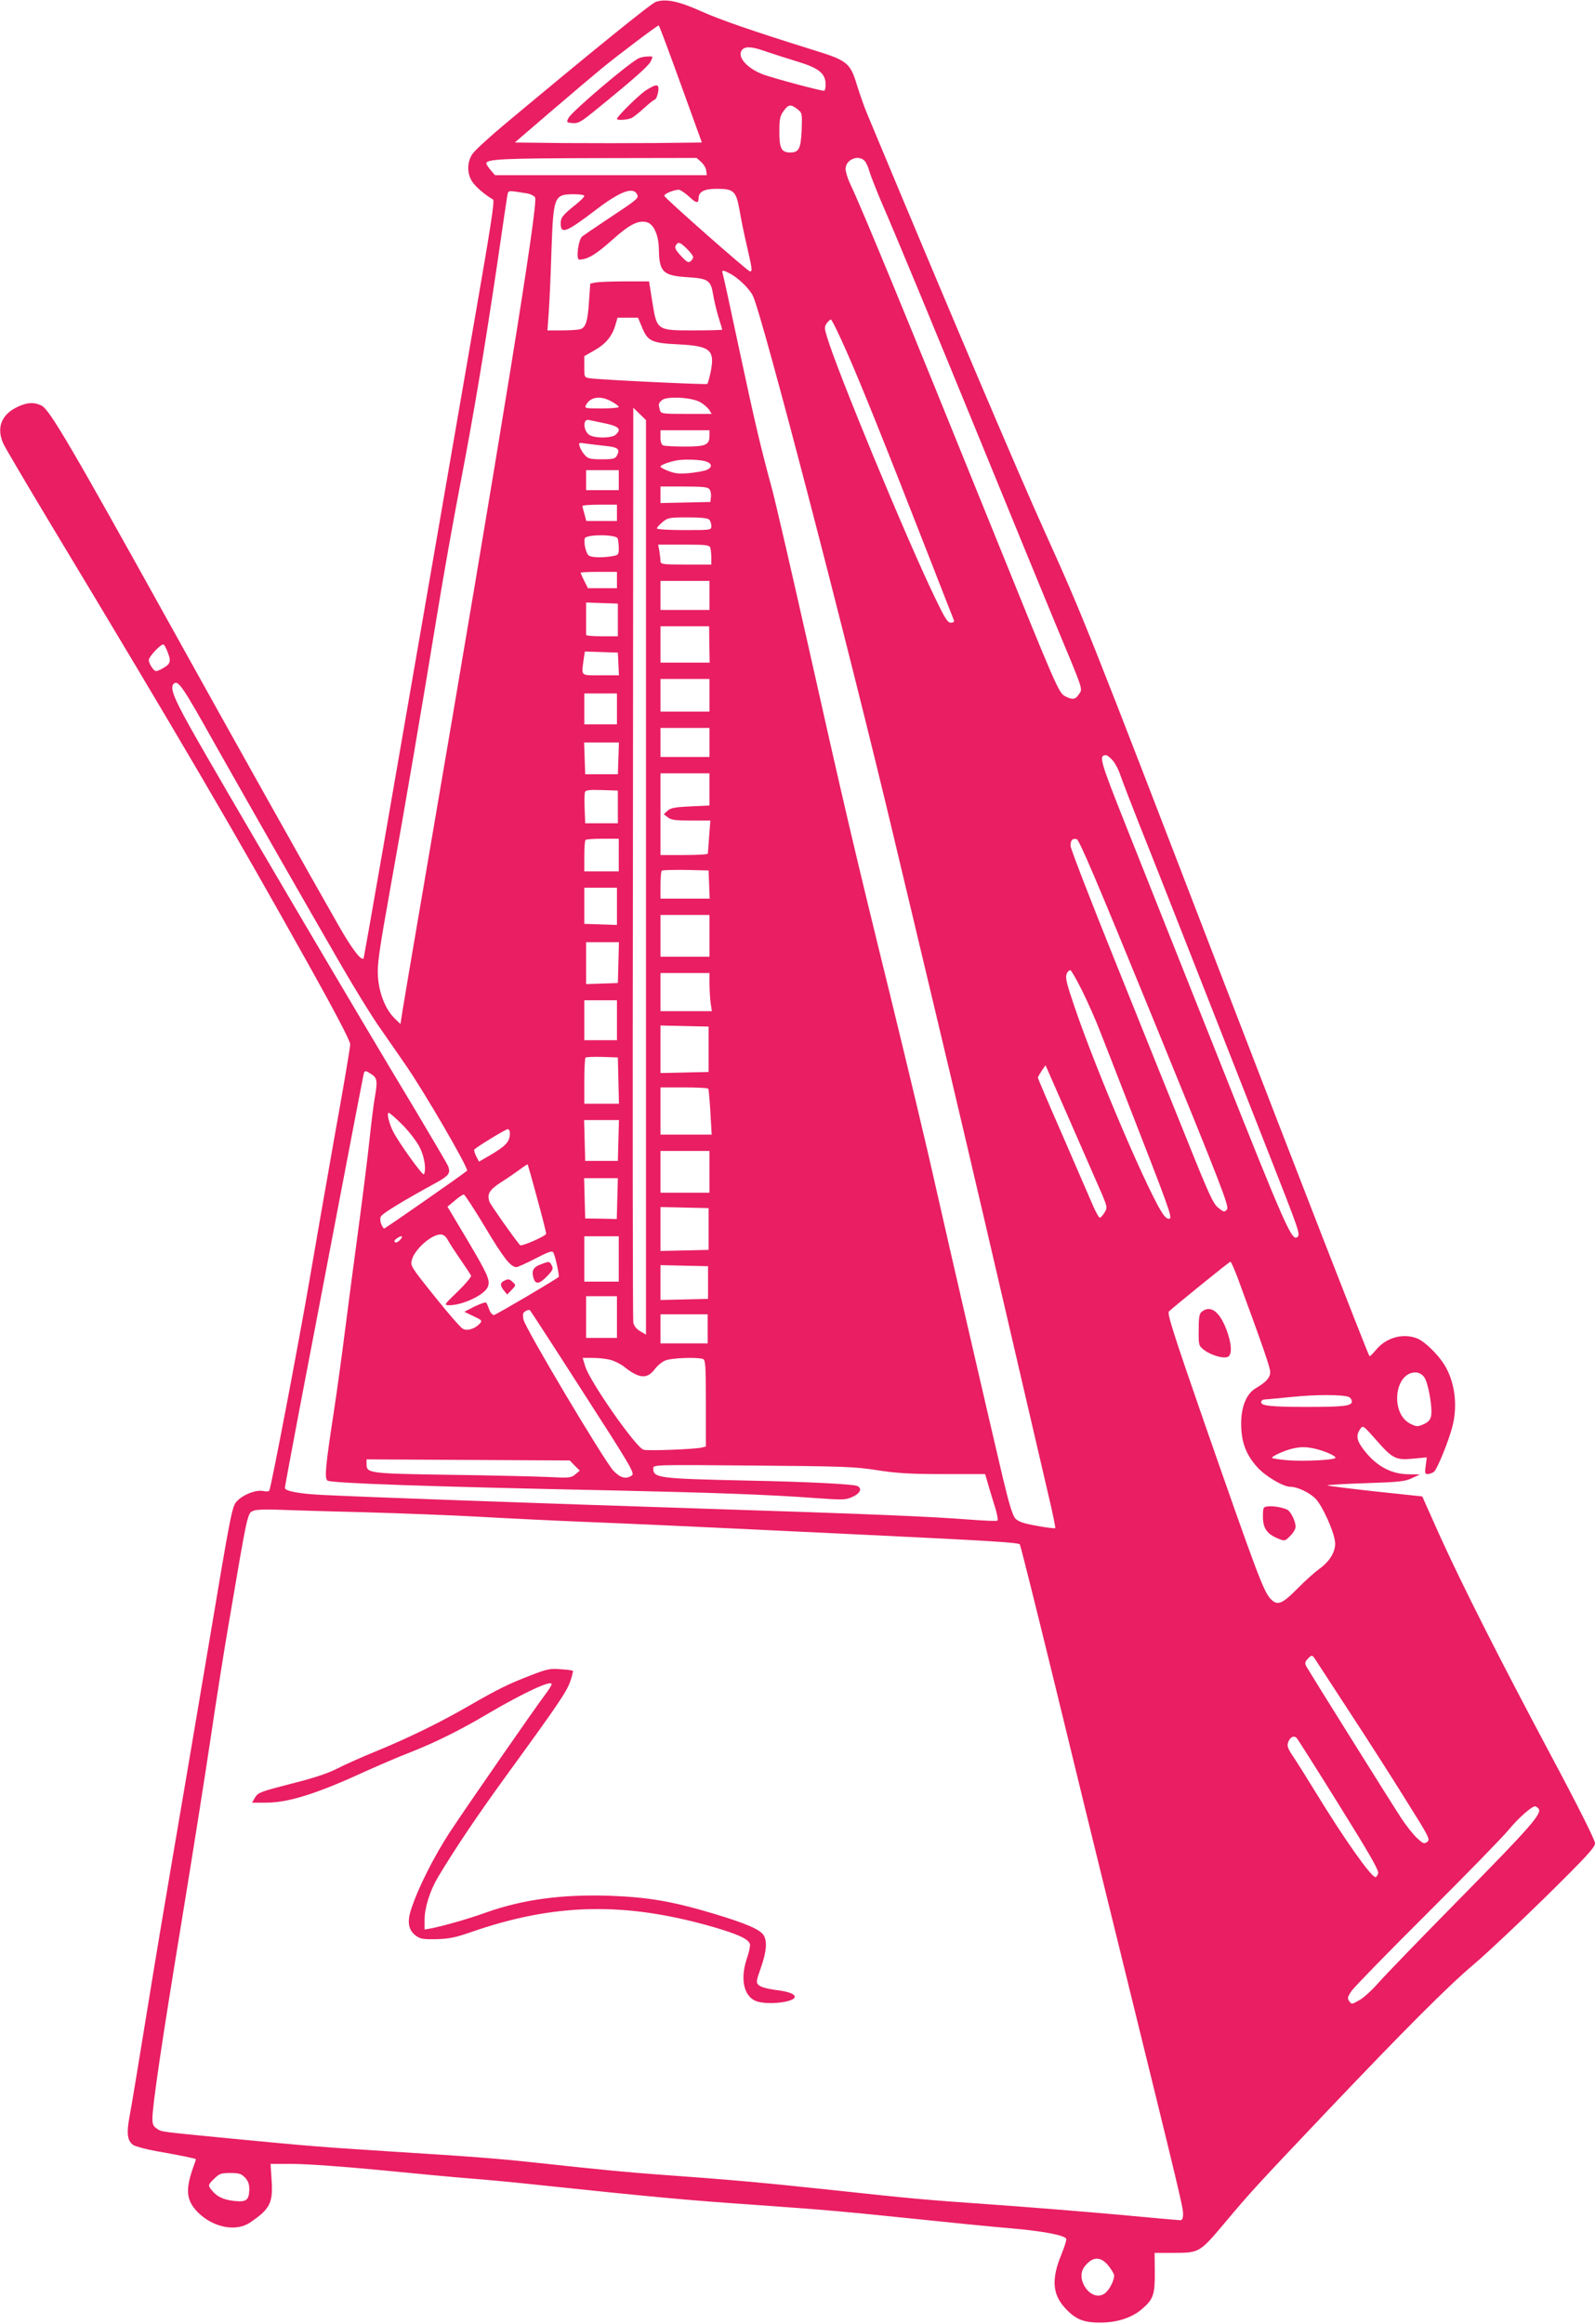 <?xml version="1.0" standalone="no"?>
<!DOCTYPE svg PUBLIC "-//W3C//DTD SVG 20010904//EN"
 "http://www.w3.org/TR/2001/REC-SVG-20010904/DTD/svg10.dtd">
<svg version="1.0" xmlns="http://www.w3.org/2000/svg"
 width="879pt" height="1280pt" viewBox="0 0 879 1280"
 preserveAspectRatio="xMidYMid meet">
<g transform="translate(0,1280) scale(0.1,-0.1)"
fill="#e91e63" stroke="none">
<path d="M3615 12790 c-26 -8 -348 -269 -845 -684 -79 -67 -155 -136 -167
-155 -29 -43 -30 -104 -3 -148 16 -28 73 -77 117 -102 10 -5 -13 -151 -92
-606 -103 -598 -324 -1872 -517 -2985 -56 -322 -103 -587 -104 -589 -13 -16
-65 52 -141 186 -154 269 -575 1020 -918 1638 -555 1000 -671 1197 -715 1220
-42 22 -84 19 -141 -10 -84 -43 -109 -115 -70 -200 10 -22 124 -215 253 -430
728 -1208 1011 -1691 1435 -2450 145 -260 223 -409 223 -428 0 -16 -38 -241
-85 -500 -46 -260 -109 -620 -140 -802 -56 -327 -211 -1141 -221 -1156 -3 -5
-18 -6 -35 -2 -39 7 -108 -19 -143 -56 -27 -28 -32 -52 -156 -792 -71 -420
-158 -935 -194 -1144 -36 -209 -102 -603 -146 -875 -44 -272 -87 -532 -96
-578 -18 -95 -12 -136 21 -158 13 -8 71 -24 129 -34 133 -23 216 -41 216 -44
0 -2 -7 -23 -16 -47 -43 -122 -37 -179 23 -242 83 -86 211 -113 289 -61 111
74 129 109 121 231 l-6 93 127 0 c70 0 283 -15 477 -34 193 -19 415 -40 495
-46 80 -6 251 -22 380 -36 615 -65 832 -85 1170 -108 420 -30 479 -35 925 -81
182 -19 411 -42 510 -50 171 -15 289 -37 301 -57 3 -5 -9 -43 -26 -85 -56
-135 -51 -219 18 -295 57 -63 103 -83 197 -82 93 0 176 28 231 77 60 52 69 79
68 200 l-1 107 96 0 c152 0 150 -1 291 166 141 168 173 203 563 614 428 450
666 689 812 812 72 61 250 229 398 374 223 220 267 268 267 291 0 17 -93 203
-240 478 -288 540 -494 947 -620 1226 l-92 206 -264 28 c-145 16 -262 31 -259
33 3 3 98 8 212 12 181 6 214 9 253 27 l45 21 -65 1 c-100 2 -182 49 -252 145
-32 44 -35 71 -12 104 15 22 16 21 87 -59 92 -105 109 -113 205 -104 l75 7 -6
-46 c-6 -40 -4 -46 11 -46 10 0 25 6 34 12 19 15 85 178 104 258 28 115 10
244 -48 335 -35 56 -107 125 -145 141 -79 33 -174 7 -231 -63 -17 -21 -33 -36
-35 -33 -8 8 -402 1021 -810 2080 -748 1943 -764 1984 -979 2460 -149 329
-534 1235 -980 2305 -16 38 -40 108 -55 155 -37 124 -54 137 -239 194 -330
103 -520 168 -627 217 -117 52 -186 67 -242 49z m136 -452 l117 -323 -253 -3
c-140 -1 -371 -1 -516 0 l-262 3 199 171 c110 94 235 200 280 237 93 76 306
237 314 237 3 0 57 -145 121 -322z m474 177 c39 -13 116 -38 172 -55 116 -35
153 -65 153 -126 0 -19 -4 -34 -9 -34 -22 0 -282 70 -336 90 -94 36 -148 103
-113 138 18 18 56 15 133 -13z m169 -316 c27 -21 27 -23 24 -117 -5 -101 -15
-122 -63 -122 -48 0 -60 22 -60 112 0 71 3 88 23 116 27 38 40 39 76 11z
m-530 -291 c14 -13 27 -34 28 -48 l3 -25 -583 0 -584 0 -24 28 c-13 15 -24 32
-24 37 0 24 99 28 612 29 l547 1 25 -22z m900 7 c9 -9 20 -34 26 -55 6 -22 34
-93 61 -158 99 -228 300 -715 567 -1367 148 -363 326 -795 394 -960 164 -393
155 -367 134 -399 -19 -30 -35 -32 -75 -12 -37 20 -44 36 -406 931 -470 1162
-712 1750 -780 1893 -14 29 -25 66 -25 82 0 50 69 80 104 45z m-963 -201 c35
-34 49 -35 49 -6 0 36 31 52 100 52 94 0 107 -12 126 -120 8 -47 25 -132 39
-190 31 -134 32 -145 18 -145 -12 0 -471 405 -472 416 -2 13 65 38 84 33 11
-4 36 -22 56 -40z m-899 21 c21 -3 42 -14 47 -23 18 -35 -180 -1258 -609
-3762 -60 -349 -114 -670 -121 -713 l-12 -78 -33 32 c-49 48 -85 137 -91 228
-5 65 5 135 65 471 85 471 178 1018 261 1525 33 204 90 523 126 710 76 394
134 743 205 1220 27 187 52 355 55 373 7 36 -2 34 107 17z m608 -4 c12 -23 8
-26 -170 -144 -63 -42 -122 -82 -131 -89 -22 -17 -36 -128 -17 -128 45 0 92
28 178 105 98 88 146 113 194 101 38 -9 66 -71 67 -148 2 -127 22 -146 158
-155 114 -7 128 -17 141 -95 5 -31 18 -86 29 -123 12 -37 21 -69 21 -71 0 -2
-71 -4 -158 -4 -204 0 -202 -1 -228 163 l-17 107 -132 0 c-73 0 -146 -3 -162
-6 l-30 -6 -7 -99 c-7 -109 -18 -145 -50 -153 -11 -3 -57 -6 -100 -6 l-79 0 7
98 c4 53 11 205 15 338 11 307 14 314 127 314 30 0 54 -4 54 -9 0 -6 -19 -25
-41 -43 -77 -61 -89 -76 -89 -108 0 -63 30 -51 199 78 128 97 199 124 221 83z
m310 -347 c0 -6 -6 -17 -14 -23 -12 -10 -21 -5 -50 26 -39 41 -42 53 -24 71 9
9 20 4 50 -25 21 -20 38 -42 38 -49z m201 -90 c46 -23 108 -83 128 -123 50
-99 527 -1931 780 -2996 55 -231 161 -676 236 -990 75 -313 233 -986 351
-1495 118 -509 235 -1010 259 -1114 25 -104 43 -191 40 -194 -2 -2 -48 3 -101
13 -74 13 -102 23 -118 40 -16 17 -35 80 -70 227 -75 318 -275 1184 -371 1608
-47 212 -161 687 -251 1055 -197 800 -254 1044 -458 1955 -86 382 -172 754
-191 825 -63 232 -94 363 -180 765 -46 217 -87 405 -91 418 -8 26 -3 27 37 6z
m-482 -299 c31 -75 53 -85 201 -92 176 -9 201 -31 176 -154 -7 -32 -15 -61
-18 -64 -5 -5 -590 23 -645 31 -33 5 -33 5 -33 63 l0 59 54 31 c63 35 99 78
117 139 l12 42 57 0 56 0 23 -55z m1129 -137 c78 -177 197 -472 459 -1143 69
-176 127 -326 130 -332 3 -8 -3 -13 -17 -13 -18 0 -33 24 -90 143 -163 339
-539 1250 -593 1433 -14 46 -14 54 -1 73 9 12 19 21 23 21 5 0 45 -82 89 -182z
m-1297 -270 c22 -12 39 -25 39 -30 0 -4 -43 -8 -95 -8 -92 0 -95 1 -85 20 24
45 81 52 141 18z m489 -4 c18 -10 39 -29 48 -41 l14 -23 -140 0 c-136 0 -140
1 -146 23 -8 32 -8 34 11 52 24 24 166 17 213 -11z m-300 -2617 l0 -2519 -32
19 c-21 12 -34 29 -38 48 -3 17 -4 1157 -2 2534 l2 2505 35 -34 35 -34 0
-2519z m-260 2508 c110 -21 129 -35 94 -69 -18 -18 -98 -22 -138 -6 -41 15
-49 98 -9 86 10 -2 34 -7 53 -11z m610 -74 c0 -52 -20 -61 -135 -61 -57 0
-110 3 -119 6 -11 4 -16 19 -16 45 l0 39 135 0 135 0 0 -29z m-577 -57 c73 -7
86 -18 67 -53 -9 -18 -20 -21 -84 -21 -62 0 -75 3 -93 23 -11 12 -24 33 -28
46 -7 23 -6 24 31 18 22 -3 70 -9 107 -13z m542 -82 c47 -9 57 -33 21 -50 -13
-6 -56 -14 -95 -18 -56 -5 -81 -3 -116 11 -25 9 -45 20 -45 25 0 8 38 23 85
33 31 7 106 7 150 -1z m-465 -107 l0 -55 -90 0 -90 0 0 55 0 55 90 0 90 0 0
-55z m499 -49 c7 -8 11 -27 9 -43 l-3 -28 -137 -3 -138 -3 0 46 0 45 129 0
c100 0 131 -3 140 -14z m-509 -131 l0 -45 -85 0 -84 0 -10 38 c-6 20 -11 40
-11 45 0 4 43 7 95 7 l95 0 0 -45z m508 -37 c7 -7 12 -22 12 -35 0 -23 0 -23
-150 -23 -84 0 -150 4 -150 9 0 5 14 21 31 35 29 24 37 26 138 26 70 0 111 -4
119 -12z m-504 -104 c3 -9 6 -33 6 -54 0 -36 -2 -38 -37 -44 -63 -10 -120 -7
-132 7 -14 18 -25 72 -18 92 9 22 172 22 181 -1z m510 -50 c3 -9 6 -33 6 -55
l0 -39 -140 0 c-127 0 -140 2 -140 18 0 9 -3 34 -6 55 l-7 37 141 0 c118 0
141 -2 146 -16z m-514 -179 l0 -45 -80 0 -80 0 -20 40 c-11 21 -20 42 -20 45
0 3 45 5 100 5 l100 0 0 -45z m510 -85 l0 -80 -135 0 -135 0 0 80 0 80 135 0
135 0 0 -80z m-505 -135 l0 -90 -87 0 c-49 0 -88 3 -88 8 0 4 0 45 0 92 l0 86
88 -3 87 -3 0 -90z m504 -135 l2 -100 -136 0 -135 0 0 100 0 100 134 0 134 0
1 -100z m-2984 -45 c20 -51 14 -65 -38 -92 -29 -14 -31 -14 -48 8 -10 13 -19
32 -19 43 0 18 63 86 80 86 5 0 16 -20 25 -45z m2483 -62 l3 -63 -101 0 c-112
0 -106 -6 -94 84 l7 47 91 -3 91 -3 3 -62z m502 -173 l0 -90 -135 0 -135 0 0
90 0 90 135 0 135 0 0 -90z m-2726 -268 c197 -349 480 -845 701 -1227 70 -121
159 -265 197 -320 38 -55 105 -152 149 -215 105 -150 354 -579 343 -589 -24
-21 -456 -322 -458 -319 -18 21 -25 50 -17 67 9 17 120 85 303 185 72 40 82
53 68 91 -5 13 -88 154 -183 313 -329 545 -1084 1828 -1238 2104 -92 164 -113
220 -92 241 24 24 48 -11 227 -331z m2216 193 l0 -85 -90 0 -90 0 0 85 0 85
90 0 90 0 0 -85z m510 -185 l0 -80 -135 0 -135 0 0 80 0 80 135 0 135 0 0 -80z
m-502 -87 l-3 -88 -90 0 -90 0 -3 88 -3 87 96 0 96 0 -3 -87z m2725 -13 c14
-16 33 -53 42 -82 10 -29 58 -154 107 -278 50 -124 189 -477 310 -785 121
-308 294 -749 385 -980 185 -470 189 -483 174 -498 -30 -30 -64 47 -436 983
-207 520 -439 1102 -515 1294 -139 350 -146 376 -105 376 7 0 24 -13 38 -30z
m-2223 -159 l0 -88 -105 -5 c-84 -4 -109 -8 -126 -24 l-21 -19 22 -17 c18 -15
42 -18 129 -18 l106 0 -7 -87 c-3 -49 -7 -91 -7 -95 -1 -5 -59 -8 -131 -8
l-130 0 0 225 0 225 135 0 135 0 0 -89z m-505 -96 l0 -90 -90 0 -90 0 -3 79
c-2 44 -1 85 2 93 4 11 26 13 93 11 l88 -3 0 -90z m5 -265 l0 -90 -95 0 -95 0
0 83 c0 46 3 87 7 90 3 4 46 7 95 7 l88 0 0 -90z m2954 -925 c370 -905 411
-1012 398 -1027 -13 -16 -17 -16 -47 8 -28 21 -50 68 -168 362 -75 185 -251
622 -391 971 -141 349 -256 646 -256 661 0 32 8 42 33 38 14 -2 106 -218 431
-1013z m-2456 763 l3 -78 -136 0 -135 0 0 73 c0 41 3 77 7 81 4 3 63 5 132 4
l126 -3 3 -77z m-508 -120 l0 -103 -90 3 -90 3 0 100 0 99 90 0 90 0 0 -102z
m510 -163 l0 -115 -135 0 -135 0 0 115 0 115 135 0 135 0 0 -115z m-502 -147
l-3 -113 -87 -3 -88 -3 0 116 0 115 90 0 91 0 -3 -112z m2556 -156 c29 -59 74
-159 98 -222 25 -63 95 -243 156 -400 217 -556 242 -624 229 -632 -7 -5 -19 1
-31 15 -69 83 -372 789 -496 1156 -44 129 -50 157 -41 178 6 13 16 21 21 18 6
-4 35 -55 64 -113z m-2054 39 c0 -32 3 -79 6 -105 l7 -46 -142 0 -141 0 0 105
0 105 135 0 135 0 0 -59z m-510 -201 l0 -110 -90 0 -90 0 0 110 0 110 90 0 90
0 0 -110z m505 -160 l0 -125 -132 -3 -133 -3 0 131 0 131 133 -3 132 -3 0
-125z m-497 -172 l3 -128 -96 0 -95 0 0 123 c0 68 3 127 7 131 4 4 46 5 93 4
l85 -3 3 -127z m2667 -631 c27 -65 28 -70 13 -95 -9 -15 -21 -28 -26 -30 -5
-1 -23 30 -40 70 -17 40 -92 213 -166 383 -75 171 -136 314 -136 318 0 5 10
22 21 39 l21 30 142 -324 c78 -178 155 -354 171 -391z m-4030 667 c34 -22 37
-37 20 -133 -8 -47 -21 -156 -30 -241 -9 -85 -36 -301 -60 -480 -24 -179 -58
-435 -75 -570 -17 -135 -44 -330 -60 -435 -46 -301 -53 -368 -35 -381 19 -14
546 -33 1570 -54 548 -12 861 -23 1117 -42 155 -11 169 -11 207 7 43 19 54 48
24 60 -27 10 -285 23 -593 29 -505 11 -530 14 -530 68 0 19 4 20 548 15 496
-4 560 -6 682 -25 109 -17 180 -22 367 -22 l232 0 21 -72 c12 -40 29 -97 38
-125 8 -29 13 -56 9 -59 -3 -4 -70 -1 -149 5 -239 18 -523 30 -1483 61 -924
30 -1870 64 -2085 75 -129 6 -210 21 -210 39 0 6 36 198 79 426 44 228 141
737 216 1130 75 393 138 721 140 728 6 16 11 15 40 -4z m1858 -81 c3 -5 8 -63
12 -130 l7 -123 -141 0 -141 0 0 130 0 130 129 0 c72 0 132 -3 134 -7z m-1683
-201 c37 -38 79 -93 94 -124 26 -53 36 -123 22 -147 -6 -9 -136 171 -169 235
-23 45 -37 104 -25 104 6 0 41 -31 78 -68z m1188 -84 l-3 -113 -90 0 -90 0 -3
113 -3 112 96 0 96 0 -3 -112z m-598 42 c0 -50 -19 -71 -120 -130 l-50 -29
-16 30 c-8 17 -13 33 -10 37 16 16 173 112 184 112 6 0 12 -9 12 -20z m1100
-215 l0 -115 -135 0 -135 0 0 115 0 115 135 0 135 0 0 -115z m-950 -145 c28
-101 50 -189 50 -196 0 -12 -136 -72 -144 -63 -32 37 -161 220 -168 238 -16
43 -1 67 64 109 35 22 81 54 103 70 22 17 41 29 43 28 1 -2 25 -85 52 -186z
m442 -2 l-3 -113 -87 2 -87 1 -3 111 -3 111 93 0 93 0 -3 -112z m-729 -157
c100 -168 141 -221 173 -221 7 0 54 21 104 47 72 37 93 45 99 34 11 -17 35
-130 30 -135 -23 -19 -346 -209 -357 -210 -8 0 -20 13 -26 31 -6 17 -14 34
-17 38 -4 3 -32 -7 -64 -22 l-56 -29 50 -24 c47 -22 50 -25 35 -41 -26 -29
-69 -42 -93 -29 -12 6 -82 86 -156 179 -132 165 -134 168 -125 202 16 58 108
139 158 139 15 0 29 -10 40 -31 9 -17 41 -66 70 -108 29 -42 55 -81 58 -88 3
-6 -30 -45 -73 -87 -77 -74 -78 -75 -47 -76 74 0 197 58 213 103 13 35 -1 67
-115 259 l-108 181 40 33 c21 19 44 34 50 34 5 0 58 -81 117 -179z m1232 -11
l0 -115 -132 -3 -133 -3 0 121 0 121 133 -3 132 -3 0 -115z m-1700 -60 c-10
-11 -22 -17 -28 -13 -6 4 -3 12 8 20 28 20 41 16 20 -7z m1205 -105 l0 -125
-95 0 -95 0 0 125 0 125 95 0 95 0 0 -125z m3410 -102 c139 -378 180 -495 180
-521 0 -31 -23 -56 -78 -88 -52 -30 -82 -101 -82 -196 0 -100 26 -170 88 -239
44 -50 144 -109 183 -109 40 0 111 -34 142 -69 37 -41 97 -174 104 -232 7 -50
-26 -108 -86 -151 -25 -18 -80 -67 -122 -110 -84 -85 -110 -95 -147 -55 -39
41 -78 147 -367 976 -168 484 -204 597 -193 607 32 30 333 274 339 274 3 0 21
-39 39 -87z m-2918 -28 l0 -90 -131 -3 -131 -3 0 96 0 96 131 -3 131 -3 0 -90z
m-502 -190 l0 -115 -85 0 -85 0 0 115 0 115 85 0 85 0 0 -115z m-186 -415
c258 -400 285 -446 269 -457 -31 -23 -64 -15 -102 25 -51 54 -488 788 -496
833 -6 30 -3 39 12 47 10 6 21 8 24 4 4 -4 136 -207 293 -452z m686 350 l0
-80 -130 0 -130 0 0 80 0 80 130 0 130 0 0 -80z m-535 -171 c22 -6 56 -23 75
-38 82 -65 125 -69 167 -15 15 21 42 43 60 50 33 14 178 19 207 8 14 -5 16
-36 16 -244 l0 -238 -23 -6 c-38 -9 -292 -19 -320 -12 -41 10 -297 376 -322
460 l-14 46 57 0 c31 0 75 -5 97 -11z m4483 -94 c23 -29 49 -177 38 -219 -5
-19 -18 -32 -42 -42 -32 -14 -39 -13 -71 3 -113 56 -89 283 28 283 17 0 35 -9
47 -25z m-415 -110 c9 -4 17 -15 17 -25 0 -25 -43 -30 -250 -30 -195 0 -250 6
-250 26 0 8 8 14 18 15 9 0 78 7 152 14 134 14 279 13 313 0z m-183 -286 c51
-12 110 -38 110 -49 0 -12 -168 -21 -262 -14 -48 4 -88 10 -88 14 0 9 69 40
111 50 48 11 77 11 129 -1z m-4083 -92 l28 -28 -25 -21 c-23 -19 -33 -20 -150
-14 -69 3 -312 9 -540 12 -449 7 -460 8 -460 60 l0 25 560 -3 560 -3 27 -28z
m-1167 -257 c212 -6 500 -17 640 -25 140 -8 422 -22 625 -30 204 -8 507 -22
675 -30 168 -8 546 -26 840 -40 667 -32 831 -42 840 -52 4 -4 89 -345 190
-758 100 -412 274 -1123 387 -1580 307 -1247 323 -1314 323 -1351 0 -23 -5
-34 -15 -34 -8 0 -160 13 -337 30 -178 16 -485 41 -683 55 -408 29 -434 31
-935 85 -347 37 -550 55 -900 80 -173 12 -348 29 -680 65 -241 26 -349 34
-840 65 -363 23 -445 30 -860 70 -400 39 -377 36 -405 54 -20 13 -25 25 -25
55 0 73 51 418 160 1081 60 366 132 820 160 1010 28 190 71 464 96 610 115
674 106 634 147 650 12 4 65 6 117 4 52 -2 268 -9 480 -14z m5246 -807 c7 -10
92 -142 191 -293 99 -151 240 -371 313 -489 127 -202 133 -214 115 -227 -17
-13 -23 -10 -58 23 -22 21 -60 70 -85 108 -64 98 -507 807 -522 834 -10 19 -9
26 6 42 21 23 26 24 40 2z m133 -805 c169 -271 221 -362 216 -377 -3 -12 -10
-21 -15 -21 -24 0 -174 213 -325 460 -49 80 -106 171 -127 202 -32 47 -36 61
-29 81 11 29 32 39 47 23 6 -6 111 -172 233 -368z m1100 -21 c21 -26 -44 -100
-435 -497 -214 -217 -416 -426 -448 -463 -33 -38 -79 -80 -103 -94 -42 -24
-45 -25 -57 -7 -12 16 -10 24 14 59 16 22 202 213 415 425 213 212 414 418
447 458 54 66 129 132 148 132 4 0 13 -6 19 -13z m-7128 -2033 c17 -18 23 -36
23 -65 -2 -59 -16 -70 -83 -63 -60 7 -95 23 -123 58 -23 28 -23 30 13 65 27
27 37 31 88 31 49 0 61 -4 82 -26z m4757 -484 c17 -21 32 -46 32 -55 0 -30
-29 -84 -54 -100 -73 -48 -165 81 -108 151 44 55 87 56 130 4z"/>
<path d="M3522 12480 c-48 -20 -370 -293 -389 -330 -12 -24 -11 -25 22 -28 30
-3 46 6 113 60 221 179 303 252 317 278 15 30 15 30 -12 29 -16 0 -38 -4 -51
-9z"/>
<path d="M3559 12302 c-38 -25 -159 -144 -159 -157 0 -10 62 -5 83 6 12 7 42
31 67 54 25 23 51 44 58 46 7 2 15 21 19 42 7 46 -6 48 -68 9z"/>
<path d="M2982 5836 c-42 -15 -53 -34 -43 -72 11 -41 31 -40 75 5 33 34 36 42
27 60 -13 24 -14 24 -59 7z"/>
<path d="M2783 5747 c-28 -12 -29 -28 -5 -57 l17 -21 25 26 c24 25 24 26 4 44
-15 15 -24 17 -41 8z"/>
<path d="M6625 5576 c-15 -11 -19 -27 -19 -101 -1 -84 0 -88 28 -110 39 -31
113 -52 135 -38 22 15 18 73 -9 146 -38 101 -87 139 -135 103z"/>
<path d="M6988 4502 c-27 -3 -28 -6 -28 -57 0 -63 22 -95 83 -120 37 -15 38
-15 67 14 17 16 30 39 30 51 0 31 -28 87 -48 95 -31 13 -77 20 -104 17z"/>
<path d="M2924 3571 c-122 -47 -183 -77 -344 -170 -154 -89 -332 -176 -508
-248 -73 -30 -169 -72 -211 -94 -55 -28 -133 -54 -258 -85 -166 -43 -181 -48
-197 -75 l-17 -29 78 0 c122 0 279 49 548 173 72 32 182 80 245 104 140 55
277 123 432 215 198 116 348 185 348 161 0 -6 -15 -30 -33 -54 -61 -81 -423
-603 -521 -751 -94 -142 -184 -321 -222 -441 -21 -67 -12 -110 28 -140 24 -18
41 -20 113 -19 69 2 105 9 188 38 462 161 849 169 1335 30 140 -41 197 -67
205 -95 2 -10 -5 -45 -16 -77 -39 -112 -19 -208 47 -236 60 -25 216 -8 216 23
0 16 -40 30 -111 38 -42 6 -78 16 -88 26 -15 14 -14 22 12 95 31 88 36 145 16
179 -21 33 -95 65 -281 121 -225 67 -356 89 -563 97 -269 9 -484 -20 -689 -93
-97 -35 -235 -74 -303 -87 l-33 -6 0 55 c0 65 29 158 74 234 93 155 210 330
377 560 286 393 332 461 352 519 10 29 16 55 14 57 -2 3 -33 7 -68 9 -57 5
-75 1 -165 -34z"/>
</g>
</svg>
